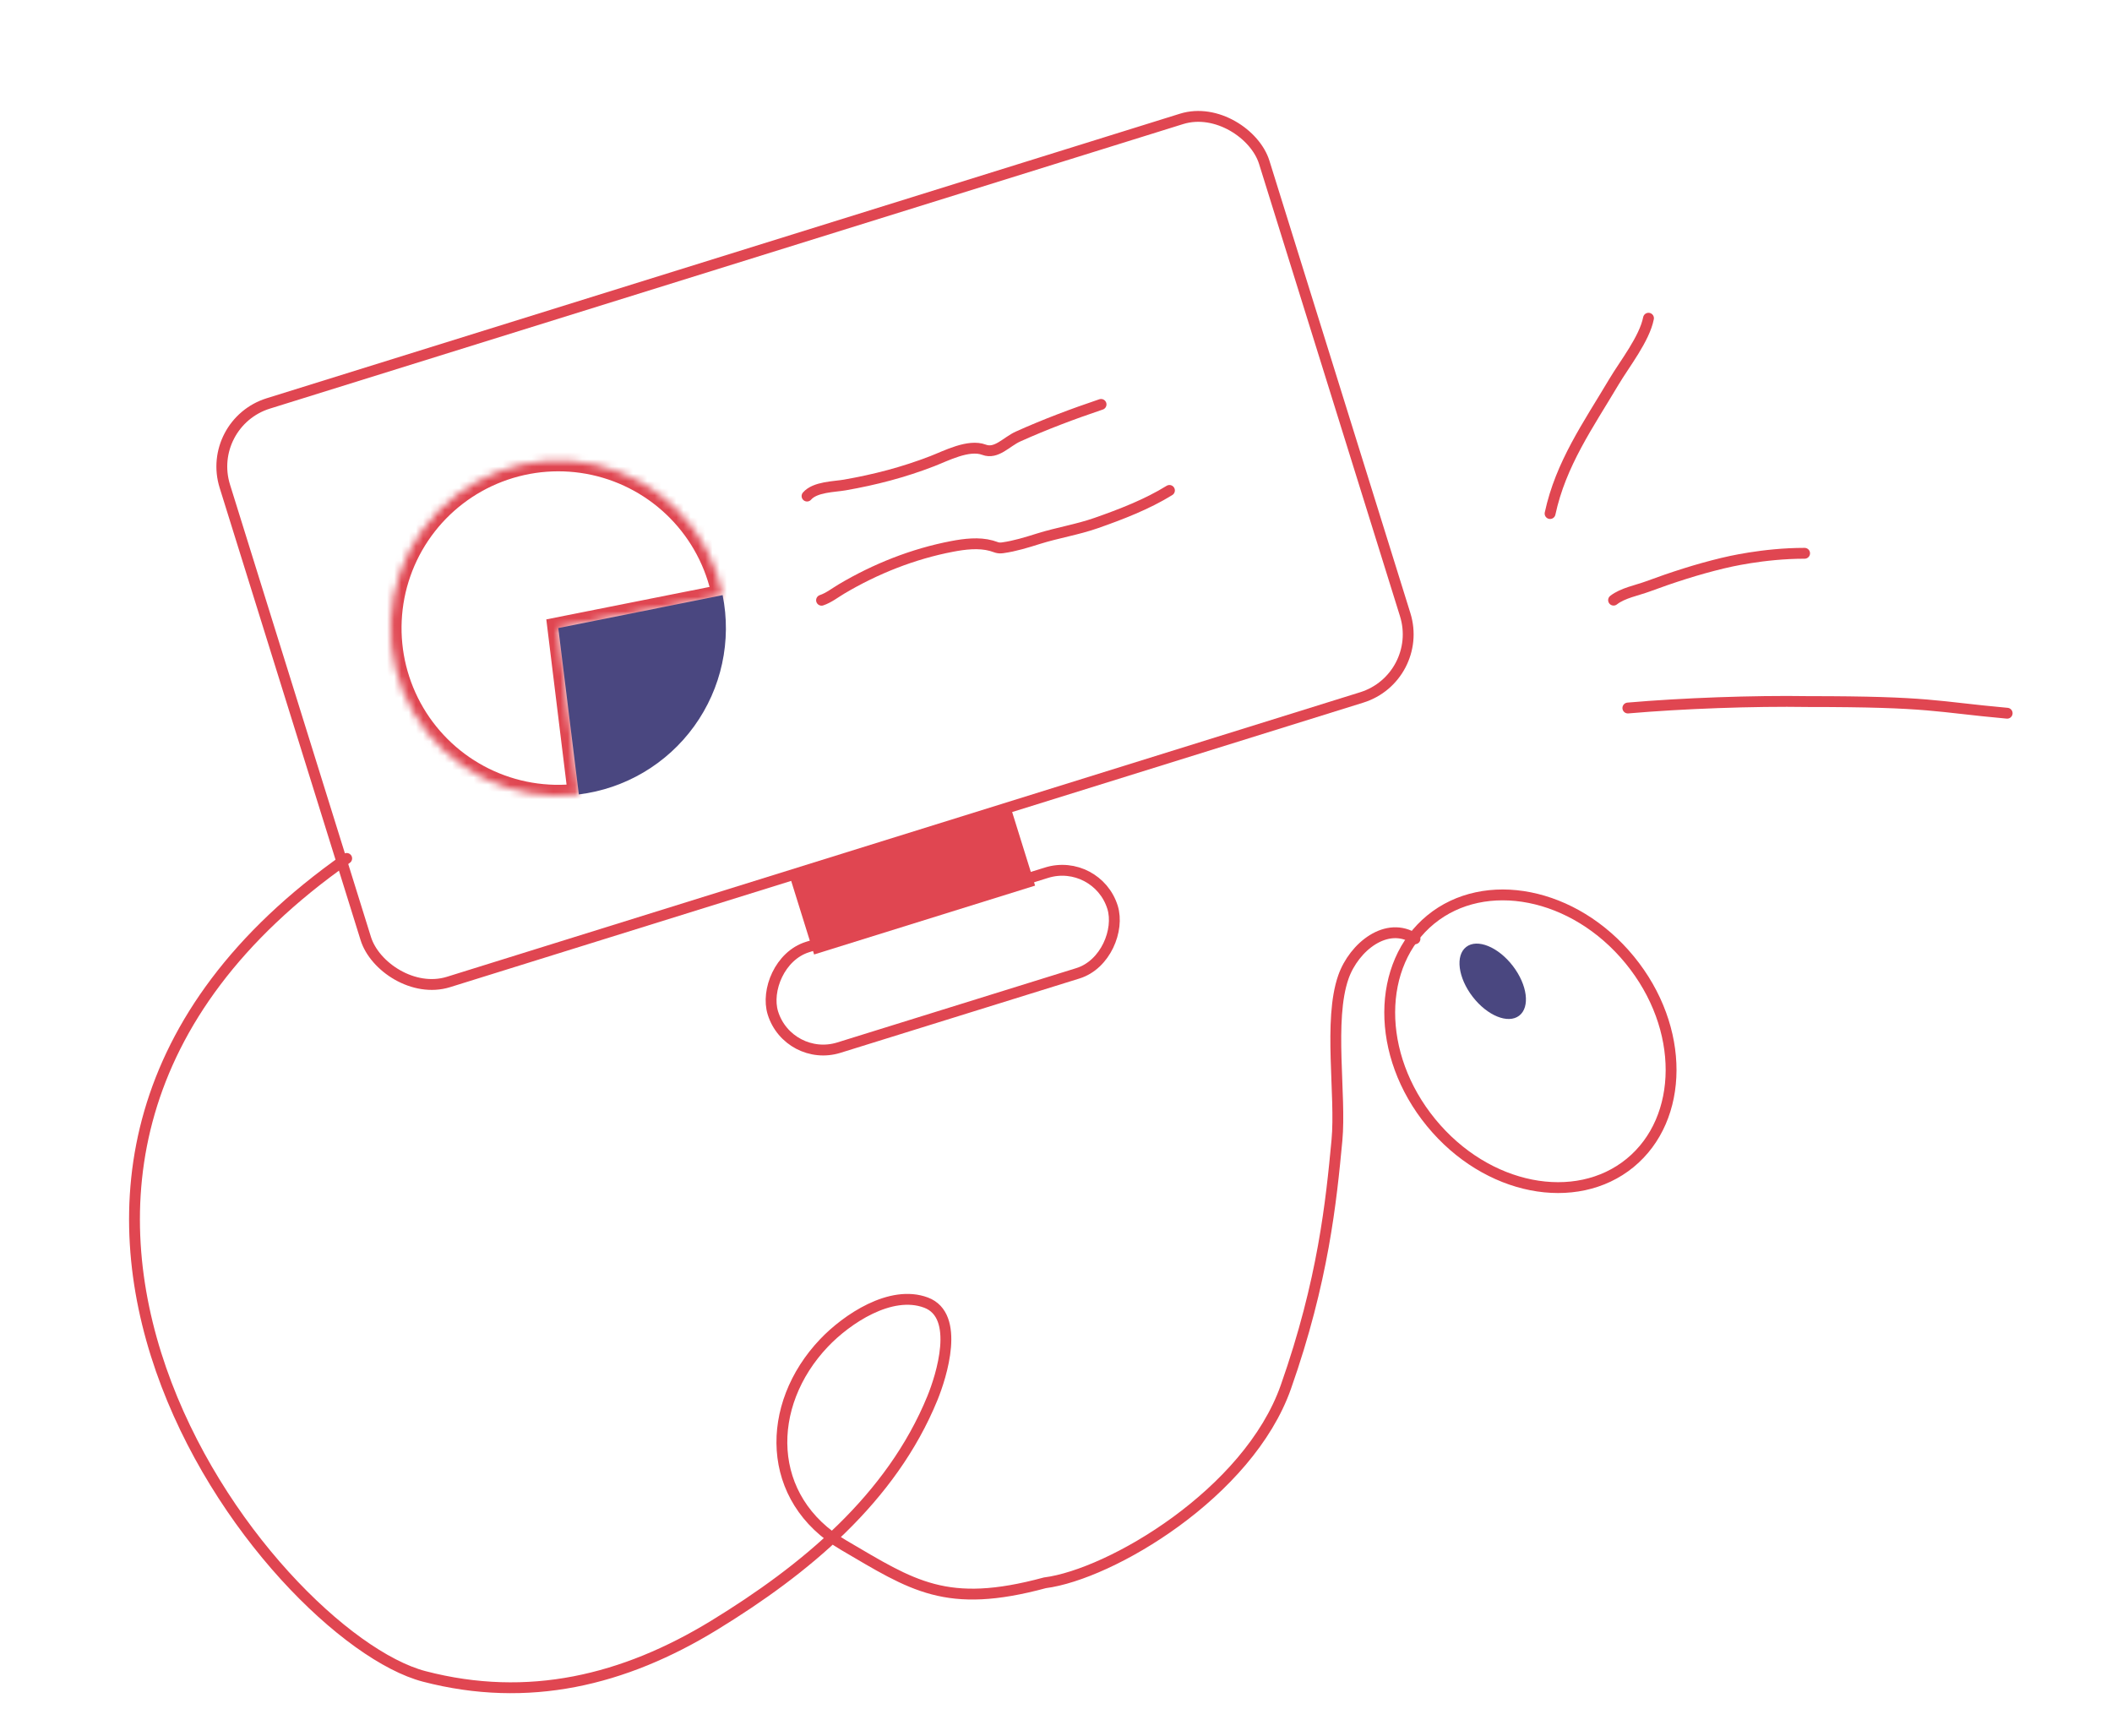 <?xml version="1.0" encoding="UTF-8"?> <svg xmlns="http://www.w3.org/2000/svg" width="292" height="240" viewBox="0 0 292 240" fill="none"> <path d="M111.579 68.588C112.703 67.297 115.334 67.313 116.805 67.054C121.019 66.313 124.909 65.303 128.902 63.759C130.808 63.022 133.91 61.378 136.057 62.185C137.769 62.828 139.147 61.078 140.745 60.358C144.476 58.677 148.367 57.216 152.23 55.915" stroke="#E04651" stroke-width="1.5" stroke-linecap="round"></path> <path d="M113.585 82.991C114.588 82.653 115.456 81.96 116.354 81.427C121.048 78.639 126.256 76.575 131.627 75.549C133.349 75.22 135.339 74.97 137.072 75.455C137.704 75.632 137.927 75.838 138.628 75.739C140.327 75.501 141.947 74.995 143.579 74.483C146.206 73.657 148.941 73.231 151.539 72.322C154.979 71.119 158.589 69.725 161.685 67.809" stroke="#E04651" stroke-width="1.5" stroke-linecap="round"></path> <rect x="28.366" y="58.499" width="150.522" height="83.781" rx="9.138" transform="rotate(-17.306 28.366 58.499)" stroke="#E04651" stroke-width="1.5"></rect> <rect x="0.493" y="-0.939" width="49.174" height="14.567" rx="7.284" transform="matrix(0.955 -0.297 -0.297 -0.955 108.272 146.263)" stroke="#E04651" stroke-width="1.5"></rect> <mask id="path-5-inside-1_72_76" fill="white"> <path d="M99.918 82.318C99.038 77.895 96.886 73.824 93.727 70.606C90.567 67.387 86.538 65.16 82.132 64.198C77.725 63.237 73.134 63.581 68.921 65.19C64.708 66.799 61.056 69.603 58.412 73.257C55.769 76.911 54.249 81.257 54.04 85.762C53.83 90.267 54.939 94.736 57.232 98.62C59.525 102.504 62.901 105.634 66.946 107.627C70.992 109.621 75.531 110.39 80.008 109.841L77.189 86.839L99.918 82.318Z"></path> </mask> <path d="M99.918 82.318C99.038 77.895 96.886 73.824 93.727 70.606C90.567 67.387 86.538 65.16 82.132 64.198C77.725 63.237 73.134 63.581 68.921 65.19C64.708 66.799 61.056 69.603 58.412 73.257C55.769 76.911 54.249 81.257 54.04 85.762C53.83 90.267 54.939 94.736 57.232 98.62C59.525 102.504 62.901 105.634 66.946 107.627C70.992 109.621 75.531 110.39 80.008 109.841L77.189 86.839L99.918 82.318Z" stroke="#E04651" stroke-width="3" mask="url(#path-5-inside-1_72_76)"></path> <path d="M80.027 109.839C83.193 109.448 86.244 108.408 88.989 106.784C91.734 105.16 94.115 102.986 95.981 100.4C97.847 97.813 99.16 94.869 99.836 91.752C100.512 88.635 100.537 85.411 99.91 82.284L77.188 86.839L80.027 109.839Z" fill="#4A4780"></path> <path d="M47.933 118.688C-13.576 161.861 37.425 226.25 58.656 231.785C73.024 235.531 86.282 232.335 98.747 224.706C111.254 217.052 123.231 207.211 128.916 193.299C130.153 190.271 132.814 181.891 128.028 180.1C123.149 178.274 117.057 182.388 113.931 185.674C105.724 194.303 105.787 207.281 116.638 213.635C126.191 219.23 130.812 222.534 144.454 218.846C153.56 217.679 172.607 206.459 177.781 191.769C182.955 177.079 184.052 166.05 184.841 157.675C185.429 151.426 183.641 141.077 185.729 135.102C187.204 130.881 191.782 127.269 195.635 129.8" stroke="#E04651" stroke-width="1.5" stroke-linecap="round"></path> <path d="M225.322 132.72C233.025 142.125 232.854 154.665 225.371 160.794C217.888 166.923 205.56 164.618 197.858 155.214C190.155 145.809 190.326 133.269 197.809 127.14C205.292 121.011 217.62 123.316 225.322 132.72Z" stroke="#E04651" stroke-width="1.5"></path> <rect x="109.284" y="121.466" width="32" height="11" transform="rotate(-17.306 109.284 121.466)" fill="#E04651"></rect> <ellipse cx="206.379" cy="135.677" rx="3.5" ry="6" transform="rotate(-37.628 206.379 135.677)" fill="#4A4780"></ellipse> <path d="M214.31 71.005C215.79 64.122 219.573 58.787 223.128 52.805C224.612 50.309 227.353 46.863 227.917 43.998" stroke="#E04651" stroke-width="1.5" stroke-linecap="round"></path> <path d="M223.089 82.977C224.342 81.989 226.346 81.627 227.809 81.086C231.203 79.831 234.623 78.719 238.145 77.872C238.795 77.716 243.763 76.5 249.5 76.5" stroke="#E04651" stroke-width="1.5" stroke-linecap="round"></path> <path d="M225.064 97.891C232.558 97.242 242.429 96.876 250 97C267.097 97 267.476 97.709 277.506 98.612" stroke="#E04651" stroke-width="1.5" stroke-linecap="round"></path> </svg> 